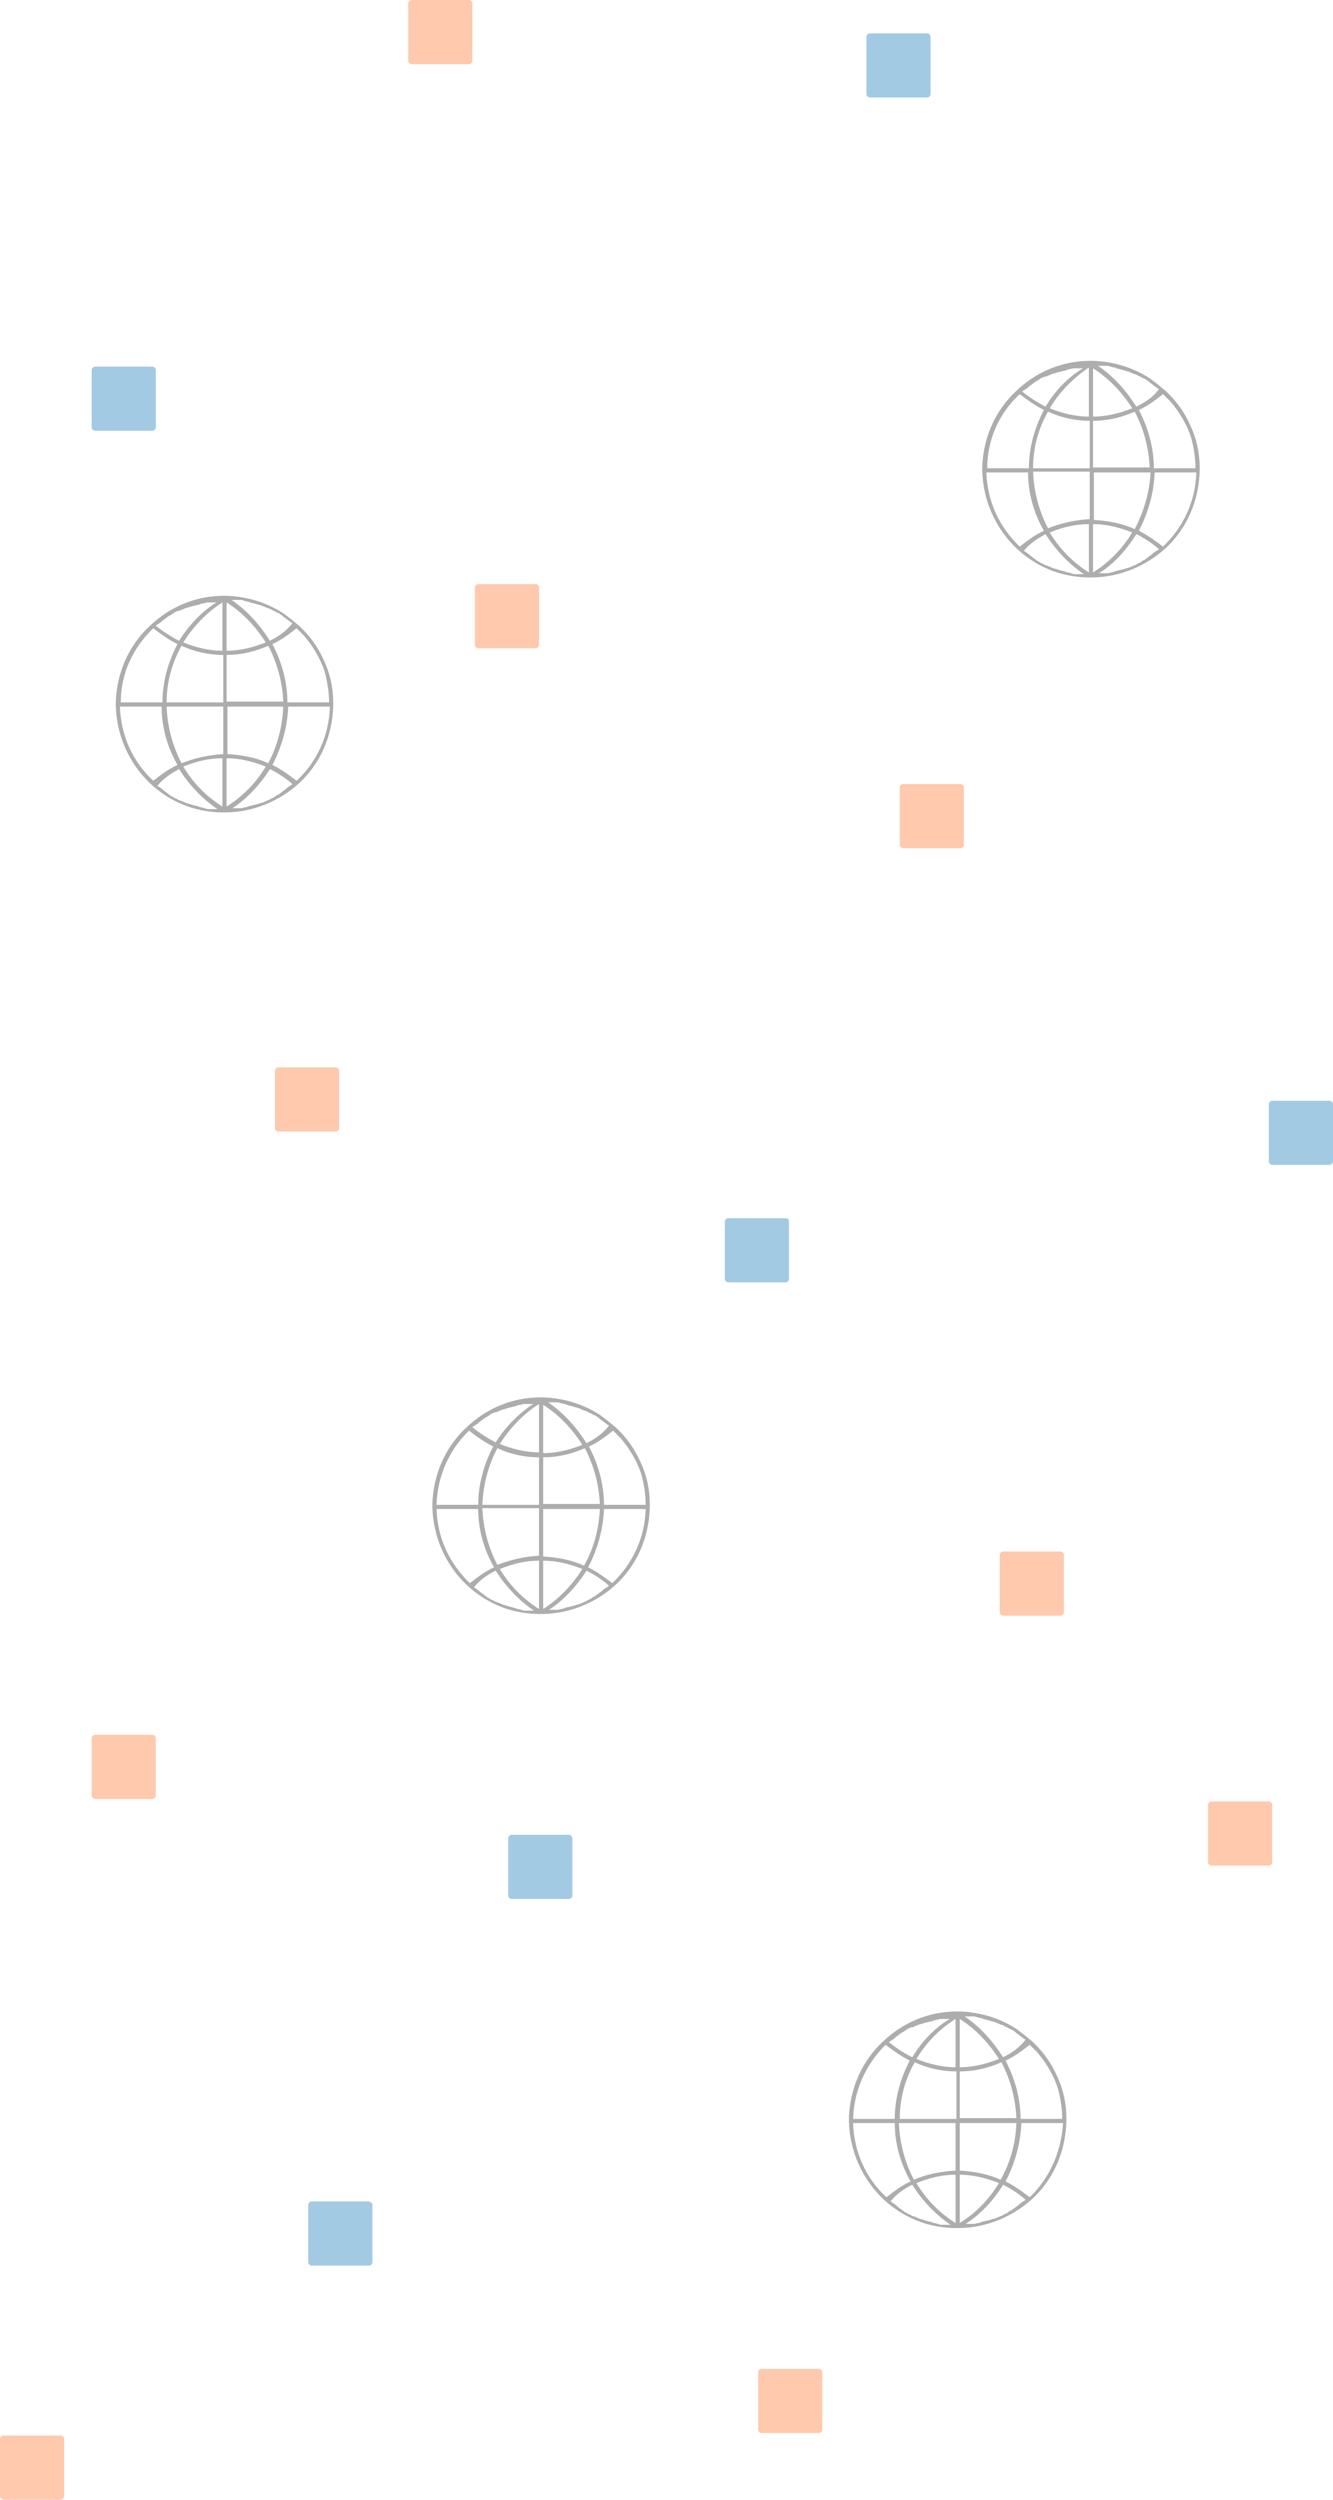 <svg width="160" height="300" viewBox="0 0 160 300" fill="none" xmlns="http://www.w3.org/2000/svg">
<path d="M94.7 146.6V153.5C94.7 153.7 94.5 153.9 94.3 153.9H87.4C87.2 153.9 87 153.7 87 153.5V146.6C87 146.4 87.2 146.2 87.4 146.2H94.3C94.5 146.2 94.7 146.3 94.7 146.6ZM111.3 4H104.4C104.2 4 104 4.2 104 4.4V11.3C104 11.5 104.2 11.7 104.4 11.7H111.3C111.5 11.7 111.7 11.5 111.7 11.3V4.4C111.7 4.2 111.5 4 111.3 4ZM159.6 132.1H152.7C152.5 132.1 152.3 132.3 152.3 132.5V139.4C152.3 139.6 152.5 139.8 152.7 139.8H159.6C159.8 139.8 160 139.6 160 139.4V132.5C160 132.3 159.8 132.1 159.6 132.1ZM68.3 220.2H61.4C61.2 220.2 61 220.4 61 220.6V227.5C61 227.7 61.2 227.9 61.4 227.9H68.3C68.5 227.9 68.7 227.7 68.7 227.5V220.6C68.7 220.4 68.5 220.2 68.3 220.2ZM44.3 264.2H37.4C37.2 264.2 37 264.4 37 264.6V271.5C37 271.7 37.2 271.9 37.4 271.9H44.3C44.5 271.9 44.7 271.7 44.7 271.5V264.6C44.7 264.4 44.5 264.3 44.3 264.2ZM18.3 44H11.4C11.2 44 11 44.2 11 44.4V51.3C11 51.5 11.2 51.7 11.4 51.7H18.3C18.5 51.7 18.7 51.5 18.7 51.3V44.4C18.7 44.2 18.5 44 18.3 44Z" fill="#A3CAE3"/>
<path d="M7.7 292.7V299.6C7.7 299.8 7.5 300 7.3 300H0.4C0.2 300 0 299.8 0 299.6V292.7C0 292.5 0.2 292.3 0.4 292.3H7.3C7.5 292.3 7.7 292.5 7.7 292.7ZM18.3 208.2H11.4C11.2 208.2 11 208.4 11 208.6V215.5C11 215.7 11.2 215.9 11.4 215.9H18.3C18.5 215.9 18.7 215.7 18.7 215.5V208.6C18.7 208.4 18.5 208.2 18.3 208.2ZM152.3 216.2H145.4C145.2 216.2 145 216.4 145 216.6V223.5C145 223.7 145.2 223.9 145.4 223.9H152.3C152.5 223.9 152.7 223.7 152.7 223.5V216.6C152.7 216.4 152.5 216.2 152.3 216.2ZM115.3 94.1H108.4C108.2 94.1 108 94.3 108 94.5V101.4C108 101.6 108.2 101.8 108.4 101.8H115.3C115.5 101.8 115.7 101.6 115.7 101.4V94.5C115.7 94.3 115.5 94.1 115.3 94.1ZM56.3 0H49.4C49.2 0 49 0.2 49 0.4V7.3C49 7.5 49.2 7.7 49.4 7.7H56.3C56.5 7.7 56.7 7.5 56.7 7.3V0.4C56.7 0.2 56.5 0 56.3 0ZM64.3 70.1H57.4C57.2 70.1 57 70.3 57 70.5V77.4C57 77.6 57.2 77.8 57.4 77.8H64.3C64.5 77.8 64.7 77.6 64.7 77.4V70.5C64.7 70.3 64.5 70.1 64.3 70.1ZM127.3 186.2H120.4C120.2 186.2 120 186.4 120 186.6V193.5C120 193.7 120.2 193.9 120.4 193.9H127.3C127.5 193.9 127.7 193.7 127.7 193.5V186.6C127.7 186.4 127.5 186.2 127.3 186.2ZM98.3 284.3H91.4C91.2 284.3 91 284.5 91 284.7V291.6C91 291.8 91.2 292 91.4 292H98.3C98.5 292 98.7 291.8 98.7 291.6V284.7C98.7 284.5 98.5 284.3 98.3 284.3ZM40.3 128.1H33.4C33.2 128.1 33 128.3 33 128.5V135.4C33 135.6 33.2 135.8 33.4 135.8H40.3C40.5 135.8 40.7 135.6 40.7 135.4V128.5C40.7 128.3 40.5 128.1 40.3 128.1Z" fill="#FFC9AD"/>
<path d="M77.998 180.799V180.499C77.998 178.699 77.598 176.999 76.898 175.499C76.198 173.899 75.198 172.499 73.898 171.299C73.298 170.799 72.698 170.299 71.998 169.799C69.998 168.499 67.698 167.799 65.198 167.699H65.098H64.998H64.898C61.398 167.699 58.298 169.099 55.998 171.299C53.498 173.599 51.998 176.899 51.898 180.499V180.699V180.899C51.998 184.499 53.498 187.799 55.998 190.199C57.498 191.599 59.198 192.599 61.198 193.199C62.298 193.499 63.498 193.699 64.698 193.699H64.798H64.898H64.998C68.398 193.699 71.598 192.299 73.898 190.199C76.398 187.899 77.898 184.599 77.998 180.899V180.799ZM77.498 180.599H72.498C72.498 178.099 71.798 175.699 70.698 173.599C71.798 173.099 72.698 172.399 73.598 171.699C73.898 171.999 74.198 172.299 74.498 172.599C75.598 173.899 76.498 175.399 76.998 176.999C77.298 178.199 77.498 179.299 77.498 180.599ZM70.098 187.899C68.598 187.199 66.898 186.899 65.198 186.799V181.099H71.998C71.898 183.399 71.298 185.799 70.098 187.899ZM70.398 188.499C71.398 188.999 72.298 189.599 73.098 190.299C72.998 190.399 72.898 190.499 72.798 190.499C72.698 190.599 72.498 190.699 72.398 190.799L72.298 190.899C72.198 190.999 71.998 191.099 71.898 191.199C71.798 191.299 71.598 191.399 71.498 191.499C71.398 191.599 71.298 191.599 71.298 191.599C71.198 191.699 71.098 191.699 70.998 191.799C70.898 191.899 70.698 191.999 70.598 191.999C70.498 192.099 70.398 192.099 70.298 192.199C70.198 192.199 70.098 192.299 69.998 192.299C69.898 192.399 69.698 192.399 69.598 192.499C69.498 192.499 69.298 192.599 69.198 192.599C69.098 192.599 68.998 192.699 68.898 192.699C68.798 192.699 68.598 192.799 68.498 192.799C68.398 192.799 68.198 192.899 68.098 192.899C67.998 192.899 67.898 192.899 67.798 192.999C67.698 192.999 67.498 193.099 67.398 193.099C67.198 193.099 67.098 193.199 66.898 193.199C66.798 193.199 66.698 193.199 66.598 193.199C66.498 193.199 66.398 193.199 66.298 193.199C66.198 193.199 65.998 193.199 65.898 193.199C67.598 192.099 69.198 190.399 70.398 188.499ZM59.698 187.799C58.598 185.699 57.998 183.399 57.898 180.999H64.698V186.699C62.898 186.799 61.298 187.199 59.698 187.799ZM59.698 173.799C61.198 174.499 62.898 174.899 64.698 174.899V180.599H57.898C57.998 178.199 58.598 175.899 59.698 173.799ZM59.498 173.099C58.498 172.599 57.598 171.999 56.698 171.299C56.798 171.199 56.898 171.099 56.998 171.099C57.098 170.999 57.298 170.899 57.398 170.799L57.498 170.699C57.598 170.599 57.798 170.499 57.898 170.399C57.998 170.299 58.198 170.199 58.298 170.099C58.398 170.099 58.498 169.999 58.498 169.999C58.598 169.899 58.698 169.899 58.798 169.799C58.898 169.699 59.098 169.599 59.198 169.599C59.298 169.499 59.398 169.499 59.498 169.499C59.598 169.499 59.698 169.399 59.798 169.399C59.898 169.299 60.098 169.299 60.198 169.199C60.298 169.199 60.498 169.099 60.598 169.099C60.698 169.099 60.798 168.999 60.898 168.999C60.998 168.999 61.198 168.899 61.298 168.899C61.398 168.899 61.598 168.799 61.698 168.799C61.798 168.799 61.898 168.799 61.998 168.699C62.098 168.699 62.298 168.599 62.398 168.599C62.598 168.599 62.698 168.499 62.898 168.499C62.998 168.499 63.098 168.499 63.198 168.499C63.298 168.499 63.398 168.499 63.498 168.499C63.598 168.499 63.798 168.499 63.998 168.499C62.298 169.599 60.698 171.199 59.498 173.099ZM70.398 173.199C69.198 171.299 67.698 169.599 65.798 168.299C65.898 168.299 66.098 168.299 66.198 168.299C66.298 168.299 66.398 168.299 66.498 168.299C66.598 168.299 66.698 168.299 66.798 168.299C66.998 168.299 67.098 168.299 67.298 168.399C67.398 168.399 67.598 168.499 67.698 168.499C67.798 168.499 67.898 168.499 67.998 168.599C68.098 168.599 68.298 168.699 68.398 168.699C68.498 168.699 68.698 168.799 68.798 168.799C68.898 168.799 68.998 168.899 69.098 168.899C69.198 168.899 69.398 168.999 69.498 168.999C69.598 169.099 69.798 169.099 69.898 169.199C69.998 169.199 70.098 169.299 70.198 169.299C70.298 169.299 70.398 169.399 70.498 169.399C70.598 169.499 70.798 169.599 70.898 169.599C70.998 169.699 71.098 169.699 71.198 169.799C71.298 169.799 71.398 169.899 71.498 169.899C71.598 169.999 71.798 170.099 71.898 170.199C71.998 170.299 72.098 170.399 72.298 170.499L72.398 170.599C72.498 170.699 72.698 170.799 72.798 170.899C72.898 170.999 72.998 170.999 73.098 171.099C72.298 172.099 71.398 172.699 70.398 173.199C70.398 173.099 70.398 173.099 70.398 173.199ZM65.198 168.599C67.098 169.799 68.698 171.499 69.898 173.399C68.398 173.999 66.798 174.399 65.198 174.399V168.599ZM64.698 168.499V174.299C63.098 174.299 61.498 173.899 59.998 173.299C61.198 171.399 62.798 169.699 64.698 168.499ZM64.698 193.099C62.798 191.899 61.198 190.299 59.998 188.299C61.498 187.699 62.998 187.299 64.698 187.299V193.099ZM59.498 188.499C60.698 190.399 62.298 192.099 64.098 193.299C63.998 193.299 63.798 193.299 63.698 193.299C63.598 193.299 63.498 193.299 63.398 193.299C63.298 193.299 63.198 193.299 63.098 193.299C62.898 193.299 62.798 193.299 62.598 193.199C62.498 193.199 62.298 193.099 62.198 193.099C62.098 193.099 61.998 193.099 61.898 192.999C61.798 192.999 61.598 192.899 61.498 192.899C61.398 192.899 61.198 192.799 61.098 192.799C60.998 192.799 60.898 192.699 60.798 192.699C60.698 192.699 60.598 192.599 60.398 192.599C60.298 192.499 60.098 192.499 59.998 192.399C59.898 192.399 59.798 192.299 59.698 192.299C59.598 192.299 59.498 192.199 59.398 192.199C59.298 192.099 59.098 191.999 58.998 191.999C58.898 191.899 58.798 191.899 58.698 191.799C58.598 191.799 58.498 191.699 58.498 191.699C58.398 191.599 58.198 191.499 58.098 191.399C57.998 191.299 57.798 191.199 57.698 191.099L57.598 190.999C57.498 190.899 57.298 190.799 57.198 190.699C57.098 190.599 56.998 190.599 56.898 190.499C57.598 189.599 58.498 188.999 59.498 188.499ZM65.198 193.099V187.299C66.798 187.299 68.398 187.699 69.898 188.299C68.698 190.199 67.098 191.899 65.198 193.099ZM65.198 180.599V174.899C66.998 174.899 68.598 174.499 70.198 173.799C71.298 175.899 71.898 178.199 71.998 180.499H65.198V180.599ZM56.298 171.699C57.198 172.399 58.198 173.099 59.198 173.599C58.098 175.699 57.398 178.099 57.398 180.599H52.398C52.498 177.199 53.898 173.999 56.298 171.699ZM52.398 181.099H57.398C57.398 183.599 58.098 185.999 59.298 188.099C58.198 188.599 57.298 189.299 56.398 189.999C53.898 187.599 52.498 184.499 52.398 181.099ZM73.498 189.999C72.598 189.299 71.598 188.599 70.598 188.099C71.698 185.999 72.398 183.599 72.498 181.099H77.498C77.398 184.499 75.998 187.599 73.498 189.999Z" fill="#ADADAD"/>
<path d="M39.998 84.6V84.3C39.998 82.5 39.598 80.8 38.898 79.3C38.198 77.7 37.198 76.3 35.898 75.1C35.298 74.6 34.698 74.1 33.998 73.6C31.998 72.3 29.698 71.6 27.198 71.5H27.098H26.998H26.898C23.398 71.5 20.298 72.9 17.998 75.1C15.498 77.4 13.998 80.7 13.898 84.3V84.5V84.7C13.998 88.3 15.498 91.6 17.998 94C19.498 95.4 21.198 96.4 23.198 97C24.298 97.3 25.498 97.5 26.698 97.5H26.798H26.898H26.998C30.398 97.5 33.598 96.1 35.898 94C38.398 91.7 39.898 88.4 39.998 84.7V84.6ZM39.498 84.3H34.498C34.498 81.8 33.798 79.4 32.698 77.3C33.798 76.8 34.698 76.1 35.598 75.4C35.898 75.7 36.198 76 36.498 76.3C37.598 77.6 38.498 79.1 38.998 80.7C39.298 81.9 39.498 83.1 39.498 84.3ZM32.198 91.6C30.698 90.9 28.998 90.6 27.298 90.5V84.8H33.998C33.898 87.2 33.298 89.5 32.198 91.6ZM32.398 92.3C33.398 92.8 34.298 93.4 35.098 94.1C34.998 94.2 34.898 94.3 34.798 94.3C34.698 94.4 34.498 94.5 34.398 94.6L34.298 94.7C34.198 94.8 33.998 94.9 33.898 95C33.798 95.1 33.598 95.2 33.498 95.3C33.398 95.4 33.298 95.4 33.298 95.4C33.198 95.5 33.098 95.5 32.998 95.6C32.898 95.7 32.698 95.8 32.598 95.8C32.498 95.9 32.398 95.9 32.298 96C32.198 96 32.098 96.1 31.998 96.1C31.898 96.2 31.698 96.2 31.598 96.3C31.498 96.3 31.298 96.4 31.198 96.4C31.098 96.4 30.998 96.5 30.898 96.5C30.798 96.5 30.598 96.6 30.498 96.6C30.398 96.6 30.198 96.7 30.098 96.7C29.998 96.7 29.898 96.7 29.798 96.8C29.698 96.8 29.498 96.9 29.398 96.9C29.198 96.9 29.098 97 28.898 97C28.798 97 28.698 97 28.598 97C28.498 97 28.398 97 28.298 97C28.198 97 27.998 97 27.898 97C29.698 95.8 31.198 94.2 32.398 92.3ZM21.798 91.6C20.698 89.5 20.098 87.2 19.998 84.8H26.798V90.5C24.998 90.6 23.298 91 21.798 91.6ZM21.798 77.5C23.298 78.2 24.998 78.6 26.798 78.6V84.3H19.998C19.998 82 20.598 79.6 21.798 77.5C21.798 77.6 21.798 77.6 21.798 77.5ZM21.498 76.9C20.498 76.4 19.598 75.8 18.698 75.1C18.798 75 18.898 74.9 18.998 74.9C19.098 74.8 19.298 74.7 19.398 74.6L19.498 74.5C19.598 74.4 19.798 74.3 19.898 74.2C19.998 74.1 20.198 74 20.298 73.9C20.398 73.9 20.498 73.8 20.498 73.8C20.598 73.7 20.698 73.7 20.798 73.6C20.898 73.5 21.098 73.4 21.198 73.4C21.298 73.3 21.398 73.3 21.498 73.3C21.598 73.3 21.698 73.2 21.798 73.2C21.898 73.1 22.098 73.1 22.198 73C22.298 73 22.498 72.9 22.598 72.9C22.698 72.9 22.798 72.8 22.898 72.8C22.998 72.8 23.198 72.7 23.298 72.7C23.398 72.7 23.598 72.6 23.698 72.6C23.798 72.6 23.898 72.6 23.998 72.5C24.098 72.5 24.298 72.4 24.398 72.4C24.598 72.4 24.698 72.3 24.898 72.3C24.998 72.3 25.098 72.3 25.198 72.3C25.298 72.3 25.398 72.3 25.498 72.3C25.598 72.3 25.798 72.3 25.998 72.3C24.298 73.3 22.698 75 21.498 76.9ZM32.398 76.9C31.198 75 29.698 73.3 27.798 72C27.898 72 28.098 72 28.198 72C28.298 72 28.398 72 28.498 72C28.598 72 28.698 72 28.798 72C28.998 72 29.098 72 29.298 72.1C29.398 72.1 29.598 72.2 29.698 72.2C29.798 72.2 29.898 72.2 29.998 72.3C30.098 72.3 30.298 72.4 30.398 72.4C30.498 72.4 30.698 72.5 30.798 72.5C30.898 72.5 30.998 72.6 31.098 72.6C31.198 72.6 31.398 72.7 31.498 72.7C31.598 72.8 31.798 72.8 31.898 72.9C31.998 72.9 32.098 73 32.198 73C32.298 73 32.398 73.1 32.498 73.1C32.598 73.2 32.798 73.3 32.898 73.3C32.998 73.4 33.098 73.4 33.198 73.5C33.298 73.5 33.398 73.6 33.498 73.6C33.598 73.7 33.798 73.8 33.898 73.9C33.998 74 34.098 74.1 34.298 74.2L34.398 74.3C34.498 74.4 34.698 74.5 34.798 74.6C34.898 74.7 34.998 74.7 35.098 74.8C34.298 75.8 33.398 76.4 32.398 76.9ZM27.198 72.3C29.098 73.5 30.698 75.2 31.898 77.1C30.398 77.7 28.798 78.1 27.198 78.1V72.3ZM26.698 72.3V78.1C25.098 78.1 23.498 77.7 21.998 77.1C23.198 75.2 24.798 73.5 26.698 72.3ZM26.698 96.8C24.798 95.6 23.198 94 21.998 92C23.498 91.4 24.998 91 26.698 91V96.8ZM21.498 92.3C21.598 92.3 21.598 92.3 21.498 92.3C22.698 94.2 24.298 95.9 26.098 97.1C25.998 97.1 25.798 97.1 25.698 97.1C25.598 97.1 25.498 97.1 25.398 97.1C25.298 97.1 25.198 97.1 25.098 97.1C24.898 97.1 24.798 97.1 24.598 97C24.498 97 24.298 96.9 24.198 96.9C24.098 96.9 23.998 96.9 23.898 96.8C23.798 96.8 23.598 96.7 23.498 96.7C23.398 96.7 23.198 96.6 23.098 96.6C22.998 96.6 22.898 96.5 22.798 96.5C22.698 96.5 22.598 96.4 22.398 96.4C22.298 96.3 22.098 96.3 21.998 96.2C21.898 96.2 21.798 96.1 21.698 96.1C21.598 96.1 21.498 96 21.398 96C21.298 95.9 21.098 95.8 20.998 95.8C20.898 95.7 20.798 95.7 20.698 95.6C20.598 95.6 20.498 95.5 20.498 95.5C20.398 95.4 20.198 95.3 20.098 95.2C19.998 95.1 19.798 95 19.698 94.9L19.598 94.8C19.498 94.7 19.298 94.6 19.198 94.5C19.098 94.4 18.998 94.4 18.898 94.3C19.598 93.4 20.598 92.8 21.498 92.3ZM27.198 96.8V91C28.798 91 30.398 91.4 31.898 92C30.698 94 29.098 95.6 27.198 96.8ZM27.198 84.3V78.6C28.998 78.6 30.598 78.2 32.198 77.5C33.298 79.6 33.898 81.9 33.998 84.2H27.198V84.3ZM18.398 75.4C19.298 76.1 20.298 76.8 21.298 77.3C20.198 79.4 19.498 81.8 19.498 84.3H14.498C14.498 80.9 15.898 77.8 18.398 75.4ZM14.398 84.8H19.398C19.398 87.3 20.098 89.7 21.298 91.8C20.198 92.3 19.298 93 18.398 93.7C15.898 91.4 14.498 88.2 14.398 84.8ZM35.598 93.7C34.698 93 33.698 92.3 32.698 91.8C33.798 89.7 34.498 87.3 34.598 84.8H39.598C39.498 88.2 38.098 91.4 35.598 93.7Z" fill="#ADADAD"/>
<path d="M143.998 56.401V56.101C143.998 54.301 143.598 52.601 142.898 51.101C142.198 49.501 141.198 48.101 139.898 46.901C139.298 46.401 138.698 45.901 137.998 45.401C135.998 44.101 133.698 43.401 131.198 43.301H131.098H130.998H130.898C127.398 43.301 124.298 44.701 121.998 46.901C119.498 49.201 117.998 52.501 117.898 56.101V56.301V56.501C117.998 60.101 119.498 63.401 121.998 65.801C123.498 67.201 125.198 68.201 127.198 68.801C128.298 69.101 129.498 69.301 130.698 69.301H130.798H130.898H130.998C134.398 69.301 137.598 67.901 139.898 65.801C142.398 63.501 143.898 60.201 143.998 56.501V56.401ZM143.498 56.201H138.498C138.498 53.701 137.798 51.301 136.698 49.201C137.798 48.701 138.698 48.001 139.598 47.301C139.898 47.601 140.198 47.901 140.498 48.201C141.598 49.501 142.498 51.001 142.998 52.601C143.298 53.801 143.498 55.001 143.498 56.201ZM136.198 63.501C134.698 62.801 132.998 62.501 131.298 62.401V56.701H138.098C137.998 59.001 137.298 61.401 136.198 63.501ZM136.398 64.101C137.398 64.601 138.298 65.201 139.098 65.901C138.998 66.001 138.898 66.101 138.798 66.101C138.698 66.201 138.498 66.301 138.398 66.401L138.298 66.501C138.198 66.601 137.998 66.701 137.898 66.801C137.798 66.901 137.598 67.001 137.498 67.101C137.398 67.201 137.298 67.201 137.298 67.201C137.198 67.301 137.098 67.301 136.998 67.401C136.898 67.501 136.698 67.601 136.598 67.601C136.498 67.701 136.398 67.701 136.298 67.801C136.198 67.801 136.098 67.901 135.998 67.901C135.898 68.001 135.698 68.001 135.598 68.101C135.498 68.101 135.298 68.201 135.198 68.201C135.098 68.201 134.998 68.301 134.898 68.301C134.798 68.301 134.598 68.401 134.498 68.401C134.398 68.401 134.198 68.501 134.098 68.501C133.998 68.501 133.898 68.501 133.798 68.601C133.698 68.601 133.498 68.701 133.398 68.701C133.198 68.701 133.098 68.801 132.898 68.801C132.798 68.801 132.698 68.801 132.598 68.801C132.498 68.801 132.398 68.801 132.298 68.801C132.198 68.801 131.998 68.801 131.898 68.801C133.698 67.701 135.198 66.001 136.398 64.101ZM125.798 63.401C124.698 61.301 124.098 59.001 123.998 56.601H130.798V62.301C128.998 62.401 127.298 62.801 125.798 63.401C125.798 63.501 125.798 63.501 125.798 63.401ZM125.798 49.401C127.298 50.101 128.998 50.501 130.798 50.501V56.201H123.998C123.998 53.801 124.598 51.501 125.798 49.401ZM125.498 48.801C124.498 48.301 123.598 47.701 122.698 47.001C122.798 46.901 122.898 46.801 122.998 46.801C123.098 46.701 123.298 46.601 123.398 46.501L123.498 46.401C123.598 46.301 123.798 46.201 123.898 46.101C123.998 46.001 124.198 45.901 124.298 45.801C124.398 45.801 124.498 45.701 124.498 45.701C124.598 45.601 124.698 45.601 124.798 45.501C124.898 45.401 125.098 45.301 125.198 45.301C125.298 45.201 125.398 45.201 125.498 45.201C125.598 45.201 125.698 45.101 125.798 45.101C125.898 45.001 126.098 45.001 126.198 44.901C126.298 44.901 126.498 44.801 126.598 44.801C126.698 44.801 126.798 44.701 126.898 44.701C126.998 44.701 127.198 44.601 127.298 44.601C127.398 44.601 127.598 44.501 127.698 44.501C127.798 44.501 127.898 44.501 127.998 44.401C128.098 44.401 128.298 44.301 128.398 44.301C128.598 44.301 128.698 44.201 128.898 44.201C128.998 44.201 129.098 44.201 129.198 44.201C129.298 44.201 129.398 44.201 129.498 44.201C129.598 44.201 129.798 44.201 129.998 44.201C128.298 45.201 126.698 46.801 125.498 48.801C125.598 48.801 125.598 48.801 125.498 48.801ZM136.398 48.801C135.198 46.901 133.698 45.201 131.798 43.901C131.898 43.901 132.098 43.901 132.198 43.901C132.298 43.901 132.398 43.901 132.498 43.901C132.598 43.901 132.698 43.901 132.798 43.901C132.998 43.901 133.098 43.901 133.298 44.001C133.398 44.001 133.598 44.101 133.698 44.101C133.798 44.101 133.898 44.101 133.998 44.201C134.098 44.201 134.298 44.301 134.398 44.301C134.498 44.301 134.698 44.401 134.798 44.401C134.898 44.401 134.998 44.501 135.098 44.501C135.198 44.501 135.398 44.601 135.498 44.601C135.598 44.701 135.798 44.701 135.898 44.801C135.998 44.801 136.098 44.901 136.198 44.901C136.298 44.901 136.398 45.001 136.498 45.001C136.598 45.101 136.798 45.201 136.898 45.201C136.998 45.301 137.098 45.301 137.198 45.401C137.298 45.401 137.398 45.501 137.498 45.501C137.598 45.601 137.798 45.701 137.898 45.801C137.998 45.901 138.098 46.001 138.298 46.101L138.398 46.201C138.498 46.301 138.698 46.401 138.798 46.501C138.898 46.601 138.998 46.601 139.098 46.701C138.398 47.701 137.398 48.301 136.398 48.801ZM131.198 44.201C133.098 45.401 134.698 47.101 135.898 49.001C134.398 49.601 132.798 50.001 131.198 50.001V44.201ZM130.698 44.101V50.001C129.098 50.001 127.498 49.601 125.998 49.001C127.198 47.001 128.798 45.401 130.698 44.101ZM130.698 68.701C128.798 67.501 127.198 65.901 125.998 63.901C127.498 63.301 128.998 62.901 130.698 62.901V68.701ZM125.498 64.101C125.598 64.101 125.598 64.101 125.498 64.101C126.698 66.001 128.298 67.701 130.098 68.901C129.998 68.901 129.798 68.901 129.698 68.901C129.598 68.901 129.498 68.901 129.398 68.901C129.298 68.901 129.198 68.901 129.098 68.901C128.898 68.901 128.798 68.901 128.598 68.801C128.498 68.801 128.298 68.701 128.198 68.701C128.098 68.701 127.998 68.701 127.898 68.601C127.798 68.601 127.598 68.501 127.498 68.501C127.398 68.501 127.198 68.401 127.098 68.401C126.998 68.401 126.898 68.301 126.798 68.301C126.698 68.301 126.598 68.201 126.398 68.201C126.298 68.101 126.098 68.101 125.998 68.001C125.898 68.001 125.798 67.901 125.698 67.901C125.598 67.901 125.498 67.801 125.398 67.801C125.298 67.701 125.098 67.601 124.998 67.601C124.898 67.501 124.798 67.501 124.698 67.401C124.598 67.401 124.498 67.301 124.498 67.301C124.398 67.201 124.198 67.101 124.098 67.001C123.998 66.901 123.798 66.801 123.698 66.701L123.598 66.601C123.498 66.501 123.298 66.401 123.198 66.301C123.098 66.201 122.998 66.201 122.898 66.101C123.598 65.201 124.598 64.601 125.498 64.101ZM131.198 68.701V62.901C132.798 62.901 134.398 63.301 135.898 63.901C134.698 65.901 133.098 67.501 131.198 68.701ZM131.198 56.201V50.501C132.998 50.501 134.598 50.101 136.198 49.401C137.298 51.501 137.898 53.801 137.998 56.101H131.198V56.201ZM122.398 47.301C123.298 48.001 124.298 48.701 125.298 49.201C124.198 51.301 123.498 53.701 123.498 56.201H118.498C118.498 52.801 119.898 49.601 122.398 47.301ZM118.398 56.701H123.398C123.398 59.201 124.098 61.601 125.298 63.701C124.198 64.201 123.298 64.901 122.398 65.601C119.898 63.201 118.498 60.101 118.398 56.701ZM139.598 65.601C138.698 64.901 137.698 64.201 136.698 63.701C137.798 61.601 138.498 59.201 138.598 56.701H143.598C143.498 60.101 142.098 63.201 139.598 65.601Z" fill="#ADADAD"/>
<path d="M127.998 254.498V254.198C127.998 252.398 127.598 250.698 126.898 249.198C126.198 247.598 125.198 246.198 123.898 244.998C123.298 244.498 122.698 243.998 121.998 243.498C119.998 242.198 117.698 241.498 115.198 241.398H115.098H114.998H114.898C111.398 241.398 108.298 242.798 105.998 244.998C103.498 247.298 101.998 250.598 101.898 254.198V254.398V254.598C101.998 258.198 103.498 261.498 105.998 263.898C107.498 265.298 109.198 266.298 111.198 266.898C112.298 267.198 113.498 267.398 114.698 267.398H114.798H114.898H114.998C118.398 267.398 121.598 265.998 123.898 263.898C126.398 261.598 127.898 258.298 127.998 254.598V254.498ZM127.498 254.298H122.498C122.498 251.798 121.798 249.398 120.698 247.298C121.798 246.798 122.698 246.098 123.598 245.398C123.898 245.698 124.198 245.998 124.498 246.298C125.598 247.598 126.498 249.098 126.998 250.698C127.298 251.898 127.498 253.098 127.498 254.298ZM120.098 261.598C118.598 260.898 116.898 260.598 115.198 260.498V254.798H121.998C121.898 257.198 121.298 259.498 120.098 261.598C120.198 261.598 120.198 261.598 120.098 261.598ZM120.398 262.198C121.398 262.698 122.298 263.298 123.098 263.998C122.998 264.098 122.898 264.198 122.798 264.198C122.698 264.298 122.498 264.398 122.398 264.498L122.298 264.598C122.198 264.698 121.998 264.798 121.898 264.898C121.798 264.998 121.598 265.098 121.498 265.198C121.398 265.298 121.298 265.298 121.298 265.298C121.198 265.398 121.098 265.398 120.998 265.498C120.898 265.598 120.698 265.698 120.598 265.698C120.498 265.798 120.398 265.798 120.298 265.898C120.198 265.898 120.098 265.998 119.998 265.998C119.898 266.098 119.698 266.098 119.598 266.198C119.498 266.198 119.298 266.298 119.198 266.298C119.098 266.298 118.998 266.398 118.898 266.398C118.798 266.398 118.598 266.498 118.498 266.498C118.398 266.498 118.198 266.598 118.098 266.598C117.998 266.598 117.898 266.598 117.798 266.698C117.698 266.698 117.498 266.798 117.398 266.798C117.198 266.798 117.098 266.898 116.898 266.898C116.798 266.898 116.698 266.898 116.598 266.898C116.498 266.898 116.398 266.898 116.298 266.898C116.198 266.898 115.998 266.898 115.898 266.898C117.598 265.798 119.198 264.198 120.398 262.198ZM109.698 261.598C108.598 259.498 107.998 257.198 107.898 254.798H114.698V260.498C112.998 260.598 111.298 260.898 109.698 261.598ZM109.798 247.498C111.298 248.198 112.998 248.598 114.798 248.598V254.298H107.998C107.998 251.898 108.598 249.598 109.798 247.498C109.698 247.498 109.698 247.498 109.798 247.498ZM109.498 246.898C108.498 246.398 107.598 245.798 106.698 245.098C106.798 244.998 106.898 244.898 106.998 244.898C107.098 244.798 107.298 244.698 107.398 244.598L107.498 244.498C107.598 244.398 107.798 244.298 107.898 244.198C107.998 244.098 108.198 243.998 108.298 243.898C108.398 243.898 108.498 243.798 108.498 243.798C108.598 243.698 108.698 243.698 108.798 243.598C108.898 243.498 109.098 243.398 109.198 243.398C109.298 243.298 109.398 243.298 109.498 243.298C109.598 243.298 109.698 243.198 109.798 243.198C109.898 243.098 110.098 243.098 110.198 242.998C110.298 242.998 110.498 242.898 110.598 242.898C110.698 242.898 110.798 242.798 110.898 242.798C110.998 242.798 111.198 242.698 111.298 242.698C111.398 242.698 111.598 242.598 111.698 242.598C111.798 242.598 111.898 242.598 111.998 242.498C112.098 242.498 112.298 242.398 112.398 242.398C112.598 242.398 112.698 242.298 112.898 242.298C112.998 242.298 113.098 242.298 113.198 242.298C113.298 242.298 113.398 242.298 113.498 242.298C113.598 242.298 113.798 242.298 113.998 242.298C112.298 243.298 110.698 244.898 109.498 246.898ZM120.398 246.898C119.198 244.998 117.698 243.298 115.798 241.998C115.898 241.998 116.098 241.998 116.198 241.998C116.298 241.998 116.398 241.998 116.498 241.998C116.598 241.998 116.698 241.998 116.798 241.998C116.998 241.998 117.098 241.998 117.298 242.098C117.398 242.098 117.598 242.198 117.698 242.198C117.798 242.198 117.898 242.198 117.998 242.298C118.098 242.298 118.298 242.398 118.398 242.398C118.498 242.398 118.698 242.498 118.798 242.498C118.898 242.498 118.998 242.598 119.098 242.598C119.198 242.598 119.398 242.698 119.498 242.698C119.598 242.798 119.798 242.798 119.898 242.898C119.998 242.898 120.098 242.998 120.198 242.998C120.298 242.998 120.398 243.098 120.498 243.098C120.598 243.198 120.798 243.298 120.898 243.298C120.998 243.398 121.098 243.398 121.198 243.498C121.298 243.498 121.398 243.598 121.498 243.598C121.598 243.698 121.798 243.798 121.898 243.898C121.998 243.998 122.098 244.098 122.298 244.198L122.398 244.298C122.498 244.398 122.698 244.498 122.798 244.598C122.898 244.698 122.998 244.698 123.098 244.798C122.298 245.798 121.398 246.398 120.398 246.898ZM115.198 242.298C117.098 243.498 118.698 245.198 119.898 247.098C118.398 247.698 116.798 248.098 115.198 248.098V242.298ZM114.698 242.298V248.098C113.098 248.098 111.498 247.698 109.998 247.098C111.198 245.098 112.798 243.498 114.698 242.298ZM114.698 266.798C112.798 265.598 111.198 263.998 109.998 261.998C111.498 261.398 112.998 260.998 114.698 260.998V266.798ZM109.498 262.198C110.698 264.098 112.298 265.798 114.098 266.998C113.998 266.998 113.798 266.998 113.698 266.998C113.598 266.998 113.498 266.998 113.398 266.998C113.298 266.998 113.198 266.998 113.098 266.998C112.898 266.998 112.798 266.998 112.598 266.898C112.498 266.898 112.298 266.798 112.198 266.798C112.098 266.798 111.998 266.798 111.898 266.698C111.798 266.698 111.598 266.598 111.498 266.598C111.398 266.598 111.198 266.498 111.098 266.498C110.998 266.498 110.898 266.398 110.798 266.398C110.698 266.398 110.598 266.298 110.398 266.298C110.298 266.198 110.098 266.198 109.998 266.098C109.898 266.098 109.798 265.998 109.698 265.998C109.598 265.998 109.498 265.898 109.398 265.898C109.298 265.798 109.098 265.698 108.998 265.698C108.898 265.598 108.798 265.598 108.698 265.498C108.598 265.498 108.498 265.398 108.498 265.398C108.398 265.298 108.198 265.198 108.098 265.098C107.998 264.998 107.798 264.898 107.698 264.798L107.598 264.698C107.498 264.598 107.298 264.498 107.198 264.398C107.098 264.298 106.998 264.298 106.898 264.198C107.598 263.298 108.498 262.698 109.498 262.198ZM115.198 266.798V260.998C116.798 260.998 118.398 261.398 119.898 261.998C118.698 263.998 117.098 265.598 115.198 266.798ZM115.198 254.298V248.598C116.998 248.598 118.598 248.198 120.198 247.498C121.298 249.598 121.898 251.898 121.998 254.198H115.198V254.298ZM106.298 245.398C106.398 245.398 106.398 245.398 106.298 245.398C107.198 246.098 108.198 246.798 109.198 247.298C108.098 249.398 107.398 251.798 107.398 254.298H102.398C102.498 250.898 103.898 247.798 106.298 245.398ZM102.398 254.798H107.398C107.398 257.298 108.098 259.698 109.298 261.798C108.198 262.298 107.298 262.998 106.398 263.698C103.898 261.398 102.498 258.198 102.398 254.798ZM123.598 263.698C123.498 263.698 123.498 263.698 123.598 263.698C122.698 262.998 121.698 262.298 120.698 261.798C121.798 259.698 122.498 257.298 122.598 254.798H127.598C127.398 258.198 125.998 261.398 123.598 263.698Z" fill="#ADADAD"/>
</svg>
